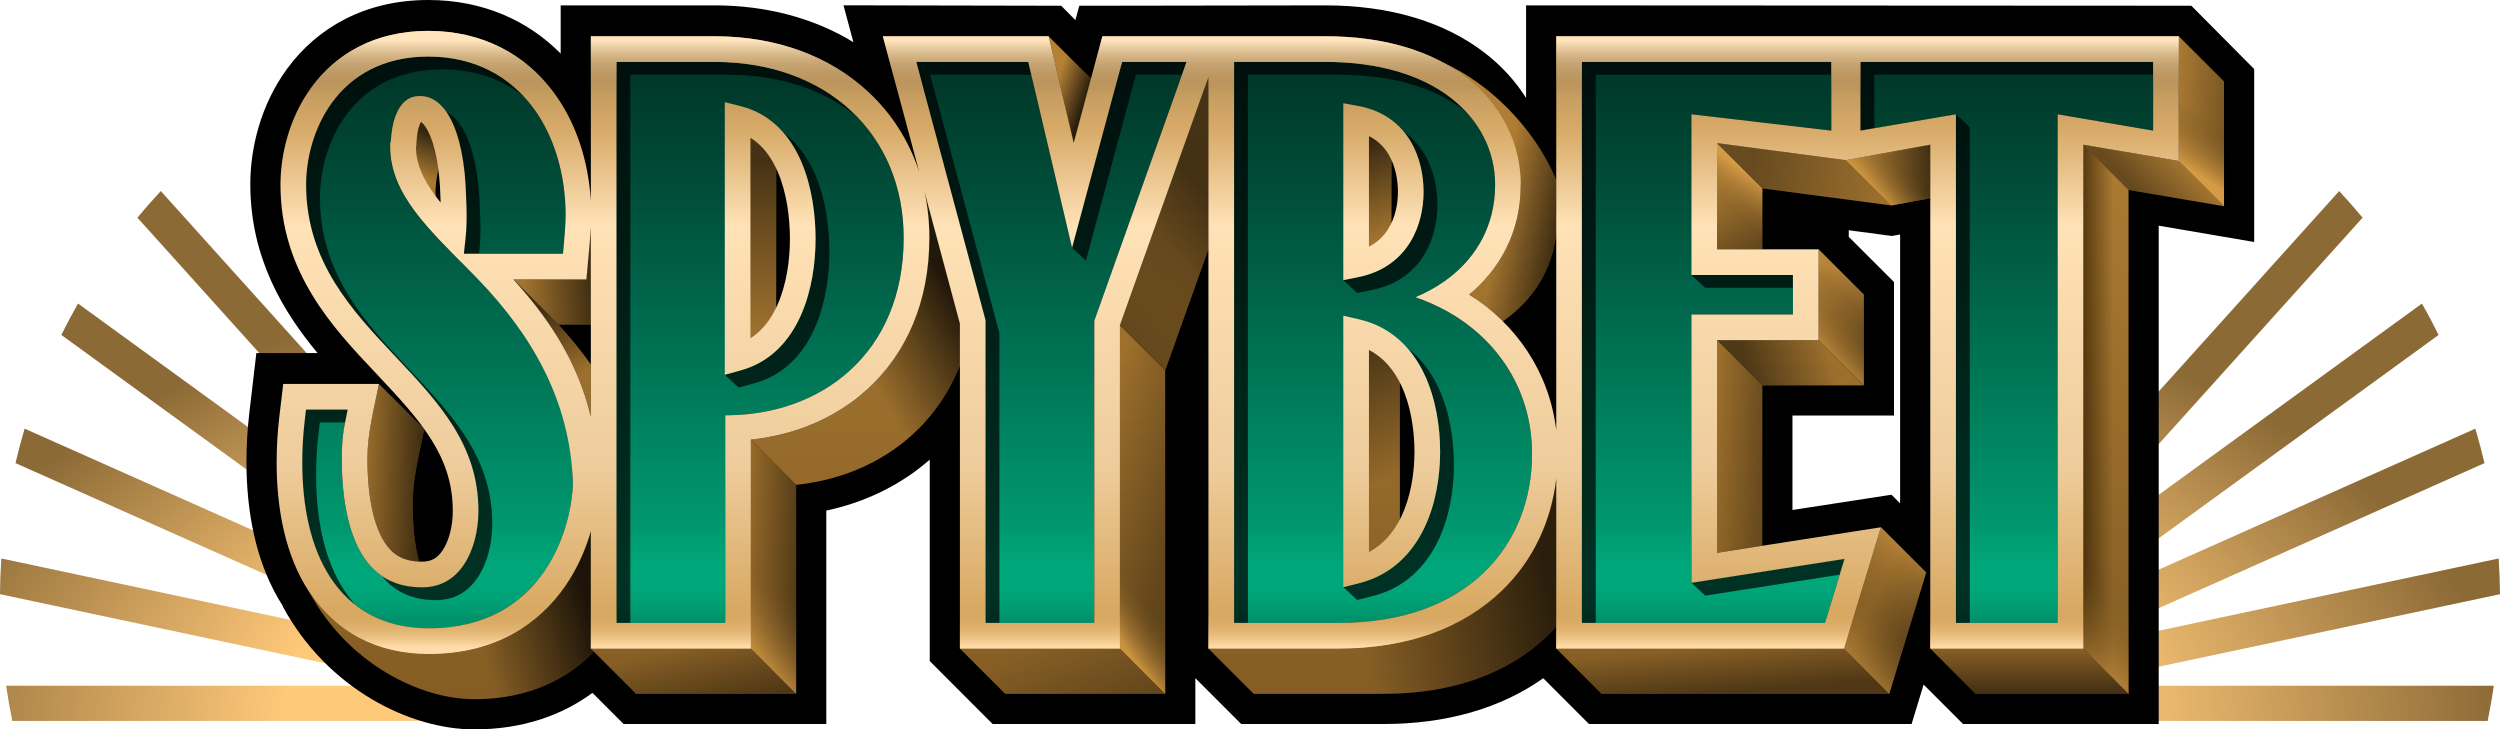 <?xml version="1.0" encoding="UTF-8"?> <svg xmlns="http://www.w3.org/2000/svg" fill="none" viewBox="2.31 1.5 236.5 69"><g clip-path="url(#clip0_52_3742)"><path d="M17.523 19.574L49.554 55.148L55.128 60.071L47.514 69.703L3.477 69.703C3.25 68.604 3.054 67.494 2.892 66.372L43.07 66.372L2.308 57.71C2.317 56.575 2.36 55.449 2.435 54.331L43.766 63.115L3.777 45.312C4.033 44.212 4.321 43.125 4.64 42.05L45.121 60.072L8.114 33.186C8.611 32.178 9.137 31.187 9.691 30.215L47.078 57.377L15.307 22.092C16.021 21.231 16.76 20.392 17.523 19.574Z" fill="url(#paint0_radial_52_3742)"></path><path d="M223.596 19.574L191.565 55.148L185.99 60.071L193.604 69.703L237.642 69.703C237.869 68.604 238.064 67.494 238.226 66.372L198.049 66.372L238.811 57.71C238.801 56.575 238.758 55.449 238.683 54.331L197.352 63.115L237.341 45.312C237.085 44.212 236.797 43.125 236.478 42.05L195.998 60.072L233.004 33.186C232.507 32.178 231.981 31.187 231.427 30.215L194.04 57.377L225.811 22.092C225.097 21.231 224.358 20.392 223.596 19.574Z" fill="url(#paint1_radial_52_3742)"></path><path fill-rule="evenodd" clip-rule="evenodd" d="M42.816 1.5C47.999 1.5 52.264 3.447 55.35 6.569V2.009H69.922C74.745 2.009 79.263 3.18 83.04 5.491L82.105 2.002L102.697 2.044L104.044 3.402L104.41 2.045L127.69 2.009C133.669 2.009 138.904 3.503 142.804 6.529C144.376 7.748 145.678 9.182 146.677 10.768V2.008L209.611 2.042L215.557 8.034V24.393L206.524 22.849V69.991H188.014L184.283 66.26L183.148 69.991H152.629L148.3 65.661C144.273 68.515 139.121 69.991 133.207 69.991H119.726L115.39 65.655V69.991H96.215L90.263 64.037V44.983C87.418 47.476 84.022 49.046 80.478 49.803V69.991H61.303L58.357 67.045C55.51 69.14 51.8 70.5 47.169 70.5C41.069 70.5 33.256 66.625 29.065 58.88L29.087 58.867C26.463 54.803 25.625 49.809 25.625 45.179C25.625 43.701 25.711 42.138 25.888 40.636L26.562 34.901H32.353C29.148 31.056 25.989 25.933 25.989 18.91C25.989 15.649 26.903 11.485 29.503 7.96C32.307 4.158 36.81 1.5 42.816 1.5ZM182.061 23.68V49.121L181.247 48.301L171.877 49.745V40.81H181.483V28.184L177.202 23.904V23.281L181.283 23.823L182.061 23.68Z" fill="black"></path><path d="M146.171 18.975C146.171 23.565 144.089 27.047 141.292 29.37C142.455 30.104 144.48 31.897 144.48 31.897C150.452 27.705 149.527 21.562 149.527 21.562V18.55C147.389 13.349 142.861 9.18 138.849 7.448L146.171 18.975Z" fill="url(#paint2_linear_52_3742)"></path><path d="M146.171 18.975C146.171 23.565 144.089 27.047 141.292 29.37C142.455 30.104 144.48 31.897 144.48 31.897C150.452 27.705 149.527 21.562 149.527 21.562V18.55C147.389 13.349 142.861 9.18 138.849 7.448L146.171 18.975Z" fill="url(#paint3_linear_52_3742)" fill-opacity="0.6"></path><path d="M43.509 19.619C43.509 19.462 43.51 19.384 43.514 19.321C43.599 18.221 43.869 16.62 44.556 15.731C44.889 15.302 45.285 15.038 45.752 14.927C45.529 14.083 45.256 13.361 44.943 12.761C44.12 11.186 43.109 10.584 42.016 10.584C41.304 10.584 40.729 10.861 40.274 11.45C39.789 12.077 39.397 13.124 39.297 14.687L39.287 14.844L39.238 14.991C39.237 14.996 39.235 15.01 39.233 15.039C39.228 15.102 39.227 15.18 39.227 15.338C39.227 17.602 40.121 19.561 41.607 21.541C41.706 21.673 41.808 21.804 41.911 21.935C41.948 21.983 41.986 22.03 42.024 22.078L42.055 22.117C43.145 23.472 44.448 24.793 45.862 26.222L46.193 26.217C44.691 24.309 43.509 22.105 43.509 19.619Z" fill="url(#paint4_linear_52_3742)"></path><path d="M43.509 19.619C43.509 19.462 43.51 19.384 43.514 19.321C43.599 18.221 43.869 16.62 44.556 15.731C44.889 15.302 45.285 15.038 45.752 14.927C45.529 14.083 45.256 13.361 44.943 12.761C44.12 11.186 43.109 10.584 42.016 10.584C41.304 10.584 40.729 10.861 40.274 11.45C39.789 12.077 39.397 13.124 39.297 14.687L39.287 14.844L39.238 14.991C39.237 14.996 39.235 15.01 39.233 15.039C39.228 15.102 39.227 15.18 39.227 15.338C39.227 17.602 40.121 19.561 41.607 21.541C41.706 21.673 41.808 21.804 41.911 21.935C41.948 21.983 41.986 22.03 42.024 22.078L42.055 22.117C43.145 23.472 44.448 24.793 45.862 26.222L46.193 26.217C44.691 24.309 43.509 22.105 43.509 19.619Z" fill="url(#paint5_linear_52_3742)" fill-opacity="0.7"></path><path d="M41.953 54.626C41.573 53.2 41.349 51.386 41.349 49.163C41.349 47.244 41.749 45.367 42.149 43.496C42.248 43.032 42.347 42.568 42.44 42.103L38.158 37.822C38.065 38.286 37.966 38.75 37.867 39.214C37.468 41.086 37.067 42.962 37.067 44.881C37.067 48.591 37.692 51.161 38.62 52.686C39.046 53.387 39.519 53.843 40.037 54.135C40.504 54.399 41.115 54.591 41.953 54.626Z" fill="url(#paint6_linear_52_3742)"></path><path d="M41.953 54.626C41.573 53.2 41.349 51.386 41.349 49.163C41.349 47.244 41.749 45.367 42.149 43.496C42.248 43.032 42.347 42.568 42.44 42.103L38.158 37.822C38.065 38.286 37.966 38.75 37.867 39.214C37.468 41.086 37.067 42.962 37.067 44.881C37.067 48.591 37.692 51.161 38.62 52.686C39.046 53.387 39.519 53.843 40.037 54.135C40.504 54.399 41.115 54.591 41.953 54.626Z" fill="url(#paint7_linear_52_3742)" fill-opacity="0.6"></path><path d="M31.575 57.523C35.27 64.352 42.123 67.647 47.169 67.647C52.313 67.647 55.993 65.739 58.494 63.146L58.204 62.856V51.751C57.734 53.376 56.977 55.21 55.78 56.944C53.356 60.458 49.237 63.365 42.887 63.365C37.842 63.365 33.995 61.178 31.575 57.523Z" fill="url(#paint8_linear_52_3742)"></path><path d="M31.575 57.523C35.27 64.352 42.123 67.647 47.169 67.647C52.313 67.647 55.993 65.739 58.494 63.146L58.204 62.856V51.751C57.734 53.376 56.977 55.21 55.78 56.944C53.356 60.458 49.237 63.365 42.887 63.365C37.842 63.365 33.995 61.178 31.575 57.523Z" fill="url(#paint9_linear_52_3742)" fill-opacity="0.8"></path><path d="M58.203 23.003C58.172 23.59 58.125 24.146 58.082 24.617L57.781 27.927H50.865L55.147 32.209H58.203V23.003Z" fill="url(#paint10_linear_52_3742)"></path><path d="M58.203 23.003C58.172 23.59 58.125 24.146 58.082 24.617L57.781 27.927H50.865L55.147 32.209H58.203V23.003Z" fill="url(#paint11_linear_52_3742)" fill-opacity="0.6"></path><path d="M50.865 27.927C53.868 31.236 56.876 35.342 58.203 40.923V35.968C57.231 34.6 56.189 33.356 55.147 32.208L50.865 27.927Z" fill="url(#paint12_linear_52_3742)"></path><path d="M50.865 27.927C53.868 31.236 56.876 35.342 58.203 40.923V35.968C57.231 34.6 56.189 33.356 55.147 32.208L50.865 27.927Z" fill="url(#paint13_linear_52_3742)" fill-opacity="0.6"></path><path d="M76.669 15.826L75.738 15.207V34.928C74.96 35.523 73.471 36.232 72.415 36.526L70.877 36.953V11.164L72.387 11.544C75.072 12.22 76.793 14.08 77.85 16.223C77.479 16.064 77.085 15.931 76.669 15.826Z" fill="url(#paint14_linear_52_3742)"></path><path d="M76.669 15.826L75.738 15.207V34.928C74.96 35.523 73.471 36.232 72.415 36.526L70.877 36.953V11.164L72.387 11.544C75.072 12.22 76.793 14.08 77.85 16.223C77.479 16.064 77.085 15.931 76.669 15.826Z" fill="url(#paint15_linear_52_3742)" fill-opacity="0.6"></path><path d="M62.486 67.138H77.625L73.343 62.856H58.205L58.495 63.147L62.486 67.138Z" fill="url(#paint16_linear_52_3742)"></path><path d="M62.486 67.138H77.625L73.343 62.856H58.205L58.495 63.147L62.486 67.138Z" fill="url(#paint17_linear_52_3742)" fill-opacity="0.4"></path><path d="M77.623 67.138V47.37L73.341 43.088V62.856L77.623 67.138Z" fill="url(#paint18_linear_52_3742)"></path><path d="M77.623 67.138V47.37L73.341 43.088V62.856L77.623 67.138Z" fill="url(#paint19_linear_52_3742)" fill-opacity="0.4"></path><path d="M77.623 67.138V47.37L73.341 43.088V62.856L77.623 67.138Z" fill="url(#paint20_linear_52_3742)" fill-opacity="0.7"></path><path fill-rule="evenodd" clip-rule="evenodd" d="M77.623 47.369C81.668 46.947 85.552 45.409 88.61 42.633C90.566 40.857 92.102 38.648 93.115 36.058V32.116L89.771 19.642C90.07 21.035 90.224 22.491 90.224 23.995C90.224 30.086 88.025 34.994 84.328 38.351C81.27 41.127 77.386 42.666 73.341 43.087L77.623 47.369Z" fill="url(#paint21_linear_52_3742)"></path><path fill-rule="evenodd" clip-rule="evenodd" d="M77.623 47.369C81.668 46.947 85.552 45.409 88.61 42.633C90.566 40.857 92.102 38.648 93.115 36.058V32.116L89.771 19.642C90.07 21.035 90.224 22.491 90.224 23.995C90.224 30.086 88.025 34.994 84.328 38.351C81.27 41.127 77.386 42.666 73.341 43.087L77.623 47.369Z" fill="url(#paint22_linear_52_3742)" fill-opacity="0.8"></path><path d="M101.505 4.929L103.881 15.022L105.517 8.942L101.505 4.929Z" fill="url(#paint23_linear_52_3742)"></path><path d="M101.505 4.929L103.881 15.022L105.517 8.942L101.505 4.929Z" fill="url(#paint24_linear_52_3742)" fill-opacity="0.9"></path><path d="M97.398 67.138H112.537L108.255 62.856H93.117L97.398 67.138Z" fill="url(#paint25_linear_52_3742)"></path><path d="M97.398 67.138H112.537L108.255 62.856H93.117L97.398 67.138Z" fill="url(#paint26_linear_52_3742)" fill-opacity="0.3"></path><path d="M112.536 67.138V36.549L108.254 32.267V62.857L112.536 67.138Z" fill="url(#paint27_linear_52_3742)"></path><path d="M112.536 67.138V36.549L108.254 32.267V62.857L112.536 67.138Z" fill="url(#paint28_linear_52_3742)" fill-opacity="0.3"></path><path d="M112.536 67.138V36.549L108.254 32.267V62.857L112.536 67.138Z" fill="url(#paint29_linear_52_3742)" fill-opacity="0.9"></path><path d="M112.536 36.549L116.626 25.074V8.761L108.254 32.267L112.536 36.549Z" fill="url(#paint30_linear_52_3742)"></path><path d="M112.536 36.549L116.626 25.074V8.761L108.254 32.267L112.536 36.549Z" fill="url(#paint31_linear_52_3742)" fill-opacity="0.6"></path><path d="M112.536 36.549L116.626 25.074V8.761L108.254 32.267L112.536 36.549Z" fill="url(#paint32_linear_52_3742)" fill-opacity="0.3"></path><path d="M135.1 15.81L133.944 15.21V26.214C133.163 26.741 131.95 27.482 130.839 27.706L129.386 27.999V11.267L130.818 11.529C133.231 11.97 134.814 13.281 135.763 14.881C136.005 15.29 136.205 15.715 136.367 16.145C135.972 16.006 135.551 15.893 135.1 15.81Z" fill="url(#paint33_linear_52_3742)"></path><path d="M135.1 15.81L133.944 15.21V26.214C133.163 26.741 131.95 27.482 130.839 27.706L129.386 27.999V11.267L130.818 11.529C133.231 11.97 134.814 13.281 135.763 14.881C136.005 15.29 136.205 15.715 136.367 16.145C135.972 16.006 135.551 15.893 135.1 15.81Z" fill="url(#paint34_linear_52_3742)" fill-opacity="0.7"></path><path d="M153.814 67.138H181.035L176.753 62.856H149.532L153.814 67.138Z" fill="url(#paint35_linear_52_3742)"></path><path d="M153.814 67.138H181.035L176.753 62.856H149.532L153.814 67.138Z" fill="url(#paint36_linear_52_3742)" fill-opacity="0.4"></path><path d="M134.737 35.15V54.949C133.937 55.479 131.949 56.394 130.898 56.66L129.386 57.044V31.366L130.871 31.707C133.841 32.391 135.744 34.325 136.896 36.581C135.872 36.108 134.737 35.15 134.737 35.15Z" fill="url(#paint37_linear_52_3742)"></path><path d="M134.737 35.15V54.949C133.937 55.479 131.949 56.394 130.898 56.66L129.386 57.044V31.366L130.871 31.707C133.841 32.391 135.744 34.325 136.896 36.581C135.872 36.108 134.737 35.15 134.737 35.15Z" fill="url(#paint38_linear_52_3742)" fill-opacity="0.5"></path><path d="M133.208 67.138C139.759 67.138 145.011 65.179 148.647 61.684C148.955 61.387 149.25 61.082 149.53 60.768V46.784C149.065 50.729 147.399 54.485 144.365 57.402C140.729 60.897 135.477 62.857 128.926 62.857H116.627L120.909 67.138H133.208Z" fill="url(#paint39_linear_52_3742)"></path><path d="M133.208 67.138C139.759 67.138 145.011 65.179 148.647 61.684C148.955 61.387 149.25 61.082 149.53 60.768V46.784C149.065 50.729 147.399 54.485 144.365 57.402C140.729 60.897 135.477 62.857 128.926 62.857H116.627L120.909 67.138H133.208Z" fill="url(#paint40_linear_52_3742)" fill-opacity="0.7"></path><path d="M181.032 67.138L184.526 55.659L180.244 51.377L176.75 62.856L181.032 67.138Z" fill="url(#paint41_linear_52_3742)"></path><path d="M181.032 67.138L184.526 55.659L180.244 51.377L176.75 62.856L181.032 67.138Z" fill="url(#paint42_linear_52_3742)" fill-opacity="0.3"></path><path d="M181.032 67.138L184.526 55.659L180.244 51.377L176.75 62.856L181.032 67.138Z" fill="url(#paint43_linear_52_3742)" fill-opacity="0.5"></path><path d="M181.032 67.138L184.526 55.659L180.244 51.377L176.75 62.856L181.032 67.138Z" fill="url(#paint44_linear_52_3742)" fill-opacity="0.5"></path><path d="M169.022 37.958H178.627L174.346 33.676H164.74L169.022 37.958Z" fill="url(#paint45_linear_52_3742)"></path><path d="M169.022 37.958H178.627L174.346 33.676H164.74L169.022 37.958Z" fill="url(#paint46_linear_52_3742)" fill-opacity="0.5"></path><path d="M164.74 33.676V53.8L169.022 53.131V37.958L164.74 33.676Z" fill="url(#paint47_linear_52_3742)"></path><path d="M164.74 33.676V53.8L169.022 53.131V37.958L164.74 33.676Z" fill="url(#paint48_linear_52_3742)" fill-opacity="0.3"></path><path d="M178.629 37.957V29.368L174.348 25.086V33.675L178.629 37.957Z" fill="url(#paint49_linear_52_3742)"></path><path d="M178.629 37.957V29.368L174.348 25.086V33.675L178.629 37.957Z" fill="url(#paint50_linear_52_3742)" fill-opacity="0.3"></path><path d="M178.629 37.957V29.368L174.348 25.086V33.675L178.629 37.957Z" fill="url(#paint51_linear_52_3742)" fill-opacity="0.5"></path><path d="M178.629 37.957V29.368L174.348 25.086V33.675L178.629 37.957Z" fill="url(#paint52_linear_52_3742)" fill-opacity="0.5"></path><path d="M164.74 15.035V25.087H169.022V19.317L164.74 15.035Z" fill="url(#paint53_linear_52_3742)"></path><path d="M164.74 15.035V25.087H169.022V19.317L164.74 15.035Z" fill="url(#paint54_linear_52_3742)" fill-opacity="0.4"></path><path d="M164.74 15.035V25.087H169.022V19.317L164.74 15.035Z" fill="url(#paint55_linear_52_3742)"></path><path d="M169.022 19.317L181.21 20.936L176.929 16.654L164.74 15.035L169.022 19.317Z" fill="url(#paint56_linear_52_3742)"></path><path d="M169.022 19.317L181.21 20.936L176.929 16.654L164.74 15.035L169.022 19.317Z" fill="url(#paint57_linear_52_3742)" fill-opacity="0.4"></path><path d="M189.196 67.138H203.67L199.388 62.856H184.914L189.196 67.138Z" fill="url(#paint58_linear_52_3742)"></path><path d="M189.196 67.138H203.67L199.388 62.856H184.914L189.196 67.138Z" fill="url(#paint59_linear_52_3742)" fill-opacity="0.6"></path><path d="M184.914 15.186L176.929 16.655L181.21 20.936L184.914 20.255V15.186Z" fill="url(#paint60_linear_52_3742)"></path><path d="M184.914 15.186L176.929 16.655L181.21 20.936L184.914 20.255V15.186Z" fill="url(#paint61_linear_52_3742)" fill-opacity="0.6"></path><path d="M184.914 15.186L176.929 16.655L181.21 20.936L184.914 20.255V15.186Z" fill="url(#paint62_linear_52_3742)" fill-opacity="0.8"></path><path d="M212.702 21.011V9.212L208.42 4.93V16.73L212.702 21.011Z" fill="url(#paint63_linear_52_3742)"></path><path d="M212.702 21.011V9.212L208.42 4.93V16.73L212.702 21.011Z" fill="url(#paint64_linear_52_3742)" fill-opacity="0.3"></path><path d="M212.702 21.011V9.212L208.42 4.93V16.73L212.702 21.011Z" fill="url(#paint65_linear_52_3742)"></path><path d="M203.67 19.468L212.702 21.012L208.421 16.73L199.388 15.186L203.67 19.468Z" fill="url(#paint66_linear_52_3742)"></path><path d="M203.67 19.468L212.702 21.012L208.421 16.73L199.388 15.186L203.67 19.468Z" fill="url(#paint67_linear_52_3742)" fill-opacity="0.4"></path><path d="M203.67 67.139V19.468L199.388 15.186V62.857L203.67 67.139Z" fill="url(#paint68_linear_52_3742)"></path><path d="M203.67 67.139V19.468L199.388 15.186V62.857L203.67 67.139Z" fill="url(#paint69_linear_52_3742)" fill-opacity="0.7"></path><path d="M203.67 67.139V19.468L199.388 15.186V62.857L203.67 67.139Z" fill="url(#paint70_linear_52_3742)" fill-opacity="0.5"></path><path fill-rule="evenodd" clip-rule="evenodd" d="M35.2 40.249H31.259L31.133 41.321C30.981 42.607 30.906 43.964 30.906 45.246C30.906 49.408 31.688 53.298 33.6 56.186C35.559 59.144 38.636 60.941 42.889 60.941C48.377 60.941 51.775 58.48 53.784 55.568C55.732 52.745 56.341 49.558 56.467 47.921C56.512 47.579 56.509 47.275 56.499 47.019C56.495 46.909 56.49 46.818 56.486 46.737C56.479 46.596 56.473 46.481 56.473 46.338V46.319L56.472 46.301C56.203 37.528 51.609 32.113 47.315 27.7C46.842 27.213 46.376 26.743 45.922 26.284C44.285 24.629 42.793 23.122 41.607 21.541C40.121 19.561 39.227 17.603 39.227 15.338C39.227 15.181 39.227 15.103 39.232 15.04C39.234 15.011 39.237 14.997 39.238 14.992L39.287 14.845L39.297 14.688C39.397 13.125 39.789 12.078 40.274 11.451C40.729 10.862 41.304 10.585 42.016 10.585C43.108 10.585 44.12 11.187 44.943 12.762C45.785 14.375 46.335 16.874 46.406 20.239L46.406 20.26L46.408 20.281C46.478 21.549 46.476 22.933 46.34 24.155L46.191 25.502H55.567L55.667 24.399C55.741 23.592 55.818 22.6 55.818 21.669L55.818 21.656C55.779 18.041 54.782 14.367 52.651 11.566C50.49 8.725 47.207 6.848 42.816 6.848C38.529 6.848 35.587 8.676 33.753 11.162C31.959 13.595 31.27 16.592 31.27 18.977C31.27 26.273 35.652 30.919 39.661 35.169L39.751 35.264C43.871 39.632 47.57 43.611 47.57 49.831C47.57 51.659 47.117 53.52 46.216 54.883C45.344 56.201 44.065 57.059 42.234 57.059C39.569 57.059 37.758 55.937 36.548 53.948C35.287 51.876 34.642 48.787 34.642 44.883C34.642 43.763 34.713 42.686 34.91 41.7L35.2 40.249ZM60.632 60.431H70.917V40.783L70.956 40.783L71.014 40.784C75.375 40.784 79.575 39.394 82.699 36.557C85.842 33.704 87.799 29.473 87.799 23.998C87.799 19.139 86.004 14.952 82.82 11.986C79.642 9.026 75.165 7.358 69.922 7.358H60.632V60.431ZM99.585 7.358H88.99L95.544 31.799V60.431H105.829V31.848L114.559 7.358H108.458L103.728 24.946L99.585 7.358ZM119.054 7.358V60.431H128.927C134.992 60.431 139.593 58.626 142.684 55.654C145.774 52.684 147.241 48.659 147.241 44.446C147.241 37.429 142.82 31.878 136.203 29.616C137.354 29.14 138.472 28.51 139.482 27.717C141.935 25.792 143.748 22.892 143.748 18.977C143.748 15.855 142.323 12.907 139.567 10.769C136.827 8.643 132.831 7.358 127.69 7.358H119.054ZM151.958 60.431H174.955L176.798 54.373L162.316 56.636V31.251H171.921V27.515H162.316V12.31L175.552 13.854V7.358H151.958V60.431ZM129.797 27.717C131.197 27.198 132.97 26.295 133.753 24.797C134.616 23.143 135.115 22.455 135.115 19.346C135.115 16.238 133.482 15.261 132.498 13.717C131.762 12.563 131.135 12.117 129.797 11.668V27.717ZM134.448 53.228C133.322 55.148 132.087 56.428 129.797 56.757V31.569C134.071 33.072 136.446 37.711 136.446 44.009C136.446 47.647 135.806 50.914 134.448 53.228ZM71.185 11.6L71.014 36.557C72.686 36.03 73.963 35.153 74.999 33.396C76.319 31.158 77.333 27.899 77.333 23.998C77.333 19.636 76.178 16.446 74.802 14.279C73.741 12.609 72.67 12.024 71.185 11.6Z" fill="url(#paint71_linear_52_3742)"></path><path fill-rule="evenodd" clip-rule="evenodd" d="M35.2 40.249H31.259L31.133 41.321C30.981 42.607 30.906 43.964 30.906 45.246C30.906 49.408 31.688 53.298 33.6 56.186C35.559 59.144 38.636 60.941 42.889 60.941C48.377 60.941 51.775 58.48 53.784 55.568C55.732 52.745 56.341 49.558 56.467 47.921C56.512 47.579 56.509 47.275 56.499 47.019C56.495 46.909 56.49 46.818 56.486 46.737C56.479 46.596 56.473 46.481 56.473 46.338V46.319L56.472 46.301C56.203 37.528 51.609 32.113 47.315 27.7C46.842 27.213 46.376 26.743 45.922 26.284C44.285 24.629 42.793 23.122 41.607 21.541C40.121 19.561 39.227 17.603 39.227 15.338C39.227 15.181 39.227 15.103 39.232 15.04C39.234 15.011 39.237 14.997 39.238 14.992L39.287 14.845L39.297 14.688C39.397 13.125 39.789 12.078 40.274 11.451C40.729 10.862 41.304 10.585 42.016 10.585C43.108 10.585 44.12 11.187 44.943 12.762C45.785 14.375 46.335 16.874 46.406 20.239L46.406 20.26L46.408 20.281C46.478 21.549 46.476 22.933 46.34 24.155L46.191 25.502H55.567L55.667 24.399C55.741 23.592 55.818 22.6 55.818 21.669L55.818 21.656C55.779 18.041 54.782 14.367 52.651 11.566C50.49 8.725 47.207 6.848 42.816 6.848C38.529 6.848 35.587 8.676 33.753 11.162C31.959 13.595 31.27 16.592 31.27 18.977C31.27 26.273 35.652 30.919 39.661 35.169L39.751 35.264C43.871 39.632 47.57 43.611 47.57 49.831C47.57 51.659 47.117 53.52 46.216 54.883C45.344 56.201 44.065 57.059 42.234 57.059C39.569 57.059 37.758 55.937 36.548 53.948C35.287 51.876 34.642 48.787 34.642 44.883C34.642 43.763 34.713 42.686 34.91 41.7L35.2 40.249ZM60.632 60.431H70.917V40.783L70.956 40.783L71.014 40.784C75.375 40.784 79.575 39.394 82.699 36.557C85.842 33.704 87.799 29.473 87.799 23.998C87.799 19.139 86.004 14.952 82.82 11.986C79.642 9.026 75.165 7.358 69.922 7.358H60.632V60.431ZM99.585 7.358H88.99L95.544 31.799V60.431H105.829V31.848L114.559 7.358H108.458L103.728 24.946L99.585 7.358ZM119.054 7.358V60.431H128.927C134.992 60.431 139.593 58.626 142.684 55.654C145.774 52.684 147.241 48.659 147.241 44.446C147.241 37.429 142.82 31.878 136.203 29.616C137.354 29.14 138.472 28.51 139.482 27.717C141.935 25.792 143.748 22.892 143.748 18.977C143.748 15.855 142.323 12.907 139.567 10.769C136.827 8.643 132.831 7.358 127.69 7.358H119.054ZM151.958 60.431H174.955L176.798 54.373L162.316 56.636V31.251H171.921V27.515H162.316V12.31L175.552 13.854V7.358H151.958V60.431ZM129.797 27.717C131.197 27.198 132.97 26.295 133.753 24.797C134.616 23.143 135.115 22.455 135.115 19.346C135.115 16.238 133.482 15.261 132.498 13.717C131.762 12.563 131.135 12.117 129.797 11.668V27.717ZM134.448 53.228C133.322 55.148 132.087 56.428 129.797 56.757V31.569C134.071 33.072 136.446 37.711 136.446 44.009C136.446 47.647 135.806 50.914 134.448 53.228ZM71.185 11.6L71.014 36.557C72.686 36.03 73.963 35.153 74.999 33.396C76.319 31.158 77.333 27.899 77.333 23.998C77.333 19.636 76.178 16.446 74.802 14.279C73.741 12.609 72.67 12.024 71.185 11.6Z" fill="url(#paint72_linear_52_3742)" fill-opacity="0.3"></path><path d="M187.348 12.31V60.431H191.79H192.527H196.969V12.31L206.002 13.854V7.358H192.159H178.315V13.854L187.348 12.31Z" fill="url(#paint73_linear_52_3742)"></path><path d="M187.348 12.31V60.431H191.79H192.527H196.969V12.31L206.002 13.854V7.358H192.159H178.315V13.854L187.348 12.31Z" fill="url(#paint74_linear_52_3742)" fill-opacity="0.3"></path><g opacity="0.7"><path d="M35.959 58.753C35.044 58.045 34.259 57.181 33.6 56.186C31.688 53.298 30.906 49.408 30.906 45.246C30.906 43.964 30.981 42.607 31.132 41.321L31.258 40.249H35.2L34.957 41.462H32.568L32.442 42.534C32.29 43.82 32.215 45.178 32.215 46.46C32.215 50.621 32.997 54.511 34.909 57.399C35.229 57.882 35.579 58.334 35.959 58.753Z" fill="black"></path><path d="M44.536 12.082C44.676 12.285 44.812 12.511 44.942 12.762C45.785 14.375 46.335 16.874 46.406 20.239L46.406 20.26L46.407 20.281C46.458 21.187 46.471 22.153 46.425 23.076C46.421 23.158 46.416 23.24 46.411 23.322C46.394 23.606 46.37 23.884 46.34 24.155L46.191 25.502H47.635L47.649 25.368C47.679 25.098 47.703 24.819 47.721 24.535C47.726 24.453 47.73 24.371 47.734 24.289C47.78 23.366 47.767 22.401 47.717 21.494L47.715 21.474L47.715 21.453C47.644 18.087 47.094 15.588 46.252 13.975C45.743 13.002 45.163 12.4 44.536 12.082Z" fill="black"></path><path d="M51.853 10.617C49.849 9.025 47.272 8.062 44.125 8.062C39.837 8.062 36.895 9.889 35.062 12.375C33.267 14.809 32.579 17.805 32.579 20.19C32.579 27.486 36.961 32.132 40.97 36.382L41.059 36.477C45.18 40.845 48.879 44.824 48.879 51.044C48.879 52.873 48.426 54.733 47.525 56.096C46.654 57.415 45.374 58.272 43.543 58.272C41.28 58.272 39.634 57.463 38.448 56.003C39.461 56.691 40.707 57.059 42.234 57.059C44.065 57.059 45.344 56.201 46.215 54.883C47.117 53.52 47.57 51.659 47.57 49.831C47.57 43.611 43.87 39.632 39.75 35.264L39.661 35.169C35.652 30.919 31.27 26.273 31.27 18.977C31.27 16.592 31.958 13.595 33.753 11.162C35.586 8.676 38.528 6.848 42.816 6.848C46.698 6.848 49.713 8.315 51.853 10.617Z" fill="black"></path><path d="M82.819 11.986C79.641 9.026 75.165 7.358 69.922 7.358H60.631V60.431H61.941V8.571H71.231C76.098 8.571 80.306 10.008 83.426 12.583C83.23 12.379 83.028 12.18 82.819 11.986Z" fill="black"></path><path d="M120.363 60.431V8.571H128.999C134.14 8.571 138.136 9.856 140.876 11.982C140.919 12.015 140.962 12.049 141.004 12.082C140.574 11.617 140.095 11.178 139.567 10.769C136.827 8.643 132.831 7.358 127.69 7.358H119.054V60.431H120.363Z" fill="black"></path><path d="M178.309 7.358V13.854L179.618 13.631V8.571H205.996V7.358H178.309Z" fill="black"></path><path d="M188.651 60.431V13.524L187.342 12.311V60.431H188.651Z" fill="black"></path><path d="M95.544 31.799V60.431H96.853V33.012L90.299 8.571H99.871L99.585 7.358H88.99L95.544 31.799Z" fill="black"></path><path d="M108.458 7.358L103.73 24.941L105.037 26.16L109.767 8.571H114.127L114.559 7.358H108.458Z" fill="black"></path><path d="M162.325 56.636L163.625 57.849L176.345 55.862L176.798 54.373L162.325 56.636Z" fill="black"></path><path d="M153.267 60.431H151.958V7.358H175.552V8.571H153.267V60.431Z" fill="black"></path><path d="M171.921 28.728H163.625L162.315 27.515H171.921V28.728Z" fill="black"></path><path d="M70.874 36.955L72.186 38.168L73.724 37.741C76.563 36.952 78.339 34.883 79.38 32.548C80.414 30.232 80.772 27.566 80.772 25.31C80.772 23.091 80.441 20.376 79.424 18.013C78.766 16.485 77.795 15.056 76.411 14.034C77.129 14.858 77.688 15.808 78.115 16.8C79.132 19.163 79.463 21.878 79.463 24.097C79.463 26.353 79.105 29.019 78.071 31.335C77.03 33.67 75.254 35.739 72.414 36.528L70.874 36.955Z" fill="black"></path><path d="M129.388 27.998L130.84 27.706C133.188 27.233 134.762 25.963 135.722 24.399C136.66 22.872 136.981 21.122 136.981 19.654C136.981 18.217 136.686 16.439 135.763 14.882C135.574 14.562 135.359 14.253 135.117 13.961C135.948 14.548 136.592 15.284 137.072 16.095C137.996 17.652 138.29 19.43 138.29 20.868C138.29 22.335 137.969 24.085 137.032 25.612C136.071 27.176 134.497 28.446 132.149 28.92L130.696 29.213L129.388 27.998Z" fill="black"></path><path d="M129.392 57.042L130.696 58.259L132.207 57.875C135.241 57.106 137.176 55.075 138.325 52.722C139.46 50.399 139.854 47.723 139.854 45.458C139.854 43.232 139.49 40.507 138.373 38.136C137.704 36.717 136.751 35.404 135.44 34.419C136.106 35.175 136.641 36.028 137.064 36.923C138.181 39.294 138.545 42.018 138.545 44.245C138.545 46.51 138.151 49.185 137.016 51.509C135.867 53.862 133.932 55.893 130.898 56.662L129.392 57.042Z" fill="black"></path></g><path fill-rule="evenodd" clip-rule="evenodd" d="M37.068 44.882C37.068 42.487 37.692 40.158 38.159 37.822H29.101L28.722 41.036C28.559 42.422 28.479 43.874 28.479 45.246C28.479 49.652 29.298 54.083 31.576 57.524C33.996 61.18 37.843 63.366 42.889 63.366C49.239 63.366 53.357 60.459 55.781 56.945C56.978 55.211 57.735 53.377 58.205 51.752V62.857H73.343V43.089C77.388 42.667 81.272 41.129 84.33 38.353C88.027 34.996 90.225 30.088 90.225 23.997C90.225 22.493 90.072 21.037 89.772 19.643L93.117 32.117V62.857H108.255V32.267L116.628 8.78V62.857H128.927C135.478 62.857 140.73 60.898 144.366 57.402C147.4 54.486 149.066 50.73 149.531 46.784V62.857H176.752L180.246 51.378L164.742 53.8V33.677H174.348V25.087H164.742V15.036L176.93 16.655L184.915 15.186V62.857H199.389V15.186L208.422 16.73V4.931H176.93H149.531V42.183C148.864 36.716 145.789 32.207 141.295 29.371C144.093 27.047 146.174 23.566 146.174 18.976C146.174 15.069 144.374 11.426 141.054 8.851C137.781 6.312 133.216 4.931 127.69 4.931H106.598L103.883 15.024L101.506 4.931H85.827L89.273 17.781C88.33 14.865 86.703 12.287 84.473 10.209C80.779 6.769 75.68 4.931 69.922 4.931H58.205V20.518C57.986 16.855 56.867 13.101 54.581 10.096C51.974 6.669 47.985 4.421 42.816 4.421C37.739 4.421 34.08 6.63 31.8 9.721C29.636 12.656 28.843 16.189 28.843 18.976C28.843 27.239 33.817 32.51 37.73 36.657L37.896 36.833L37.985 36.928C42.197 41.394 45.143 44.706 45.143 49.83C45.143 51.313 44.766 52.674 44.191 53.545C43.708 54.276 43.144 54.632 42.234 54.632C41.251 54.632 40.556 54.428 40.038 54.136C39.52 53.843 39.047 53.387 38.621 52.686C37.693 51.162 37.068 48.591 37.068 44.882ZM58.205 40.924V23.003C58.173 23.59 58.126 24.147 58.084 24.618L57.783 27.928H50.866C53.869 31.237 56.877 35.343 58.205 40.924ZM47.315 27.699C47.389 27.775 47.462 27.851 47.536 27.928C52.724 33.291 56.209 39.473 56.499 47.018C56.509 47.274 56.511 47.578 56.466 47.92C56.341 49.557 55.731 52.744 53.784 55.567C51.775 58.479 48.377 60.94 42.889 60.94C38.635 60.94 35.558 59.144 33.599 56.185C31.688 53.297 30.905 49.407 30.905 45.246C30.905 43.964 30.981 42.606 31.132 41.32L31.258 40.248H35.2L34.909 41.7C34.846 42.016 34.796 42.341 34.757 42.675C34.674 43.381 34.642 44.122 34.642 44.882C34.642 48.786 35.287 51.875 36.548 53.948C37.758 55.936 39.568 57.058 42.234 57.058C44.064 57.058 45.344 56.201 46.215 54.883C47.117 53.519 47.57 51.659 47.57 49.83C47.57 43.61 43.87 39.631 39.75 35.263L39.661 35.168C35.652 30.918 31.269 26.272 31.269 18.976C31.269 16.591 31.958 13.595 33.753 11.161C35.586 8.675 38.528 6.848 42.816 6.848C47.207 6.848 50.489 8.725 52.65 11.565C54.781 14.366 55.779 18.04 55.818 21.656L55.818 21.669C55.818 22.6 55.74 23.591 55.667 24.398L55.567 25.502H46.19L46.34 24.154C46.37 23.884 46.394 23.605 46.411 23.321C46.416 23.24 46.421 23.157 46.425 23.075C46.471 22.152 46.458 21.187 46.407 20.28L46.406 20.26L46.406 20.239C46.335 16.873 45.784 14.374 44.942 12.761C44.12 11.186 43.108 10.584 42.015 10.584C41.304 10.584 40.729 10.861 40.274 11.45C39.789 12.077 39.396 13.124 39.297 14.687L39.286 14.844L39.237 14.992C39.236 14.996 39.234 15.011 39.232 15.04C39.227 15.102 39.226 15.18 39.226 15.338C39.226 17.602 40.12 19.561 41.606 21.541C42.28 22.438 43.052 23.312 43.893 24.203C44.257 24.588 44.634 24.977 45.022 25.372C45.316 25.671 45.616 25.975 45.922 26.283L46.19 26.555C46.559 26.928 46.934 27.308 47.315 27.699ZM43.997 20.661C43.993 20.579 43.989 20.497 43.984 20.415L43.981 20.352L43.98 20.29C43.913 17.106 43.389 15.03 42.791 13.884C42.505 13.336 42.275 13.131 42.181 13.064C42.162 13.051 42.145 13.04 42.13 13.032C42.004 13.253 41.785 13.791 41.718 14.842L41.688 15.313L41.653 15.417C41.673 16.942 42.266 18.377 43.547 20.084C43.692 20.277 43.842 20.469 43.997 20.661ZM69.922 7.357C75.164 7.357 79.641 9.025 82.819 11.985C86.003 14.951 87.799 19.138 87.799 23.997C87.799 29.472 85.841 33.703 82.699 36.557C79.621 39.351 75.498 40.742 71.205 40.782C71.141 40.783 71.077 40.783 71.013 40.783L70.956 40.783L70.917 40.782V60.431H60.631V7.357H69.922ZM139.1 30.89C144.079 33.625 147.241 38.511 147.241 44.445C147.241 48.658 145.774 52.683 142.684 55.653C139.592 58.625 134.992 60.431 128.927 60.431H119.054V7.357H127.69C132.831 7.357 136.827 8.642 139.567 10.768C142.323 12.906 143.748 15.855 143.748 18.976C143.748 22.891 141.934 25.791 139.482 27.717C139.31 27.851 139.136 27.981 138.959 28.106C138.092 28.718 137.158 29.22 136.202 29.615C137.223 29.964 138.192 30.392 139.1 30.89ZM178.309 13.854V7.357H205.996V13.854L196.963 12.31V60.431H187.342V12.31L178.309 13.854ZM95.543 60.431V31.798L88.99 7.357H99.585L103.727 24.946L108.458 7.357H114.559L105.829 31.848V60.431H95.543ZM162.316 56.636L176.798 54.373L174.954 60.431H151.957V7.357H175.552V13.854L162.316 12.31V27.514H171.921V31.25H162.316V56.636Z" fill="url(#paint75_linear_52_3742)"></path><path fill-rule="evenodd" clip-rule="evenodd" d="M37.068 44.882C37.068 42.487 37.692 40.158 38.159 37.822H29.101L28.722 41.036C28.559 42.422 28.479 43.874 28.479 45.246C28.479 49.652 29.298 54.083 31.576 57.524C33.996 61.18 37.843 63.366 42.889 63.366C49.239 63.366 53.357 60.459 55.781 56.945C56.978 55.211 57.735 53.377 58.205 51.752V62.857H73.343V43.089C77.388 42.667 81.272 41.129 84.33 38.353C88.027 34.996 90.225 30.088 90.225 23.997C90.225 22.493 90.072 21.037 89.772 19.643L93.117 32.117V62.857H108.255V32.267L116.628 8.78V62.857H128.927C135.478 62.857 140.73 60.898 144.366 57.402C147.4 54.486 149.066 50.73 149.531 46.784V62.857H176.752L180.246 51.378L164.742 53.8V33.677H174.348V25.087H164.742V15.036L176.93 16.655L184.915 15.186V62.857H199.389V15.186L208.422 16.73V4.931H176.93H149.531V42.183C148.864 36.716 145.789 32.207 141.295 29.371C144.093 27.047 146.174 23.566 146.174 18.976C146.174 15.069 144.374 11.426 141.054 8.851C137.781 6.312 133.216 4.931 127.69 4.931H106.598L103.883 15.024L101.506 4.931H85.827L89.273 17.781C88.33 14.865 86.703 12.287 84.473 10.209C80.779 6.769 75.68 4.931 69.922 4.931H58.205V20.518C57.986 16.855 56.867 13.101 54.581 10.096C51.974 6.669 47.985 4.421 42.816 4.421C37.739 4.421 34.08 6.63 31.8 9.721C29.636 12.656 28.843 16.189 28.843 18.976C28.843 27.239 33.817 32.51 37.73 36.657L37.896 36.833L37.985 36.928C42.197 41.394 45.143 44.706 45.143 49.83C45.143 51.313 44.766 52.674 44.191 53.545C43.708 54.276 43.144 54.632 42.234 54.632C41.251 54.632 40.556 54.428 40.038 54.136C39.52 53.843 39.047 53.387 38.621 52.686C37.693 51.162 37.068 48.591 37.068 44.882ZM58.205 40.924V23.003C58.173 23.59 58.126 24.147 58.084 24.618L57.783 27.928H50.866C53.869 31.237 56.877 35.343 58.205 40.924ZM47.315 27.699C47.389 27.775 47.462 27.851 47.536 27.928C52.724 33.291 56.209 39.473 56.499 47.018C56.509 47.274 56.511 47.578 56.466 47.92C56.341 49.557 55.731 52.744 53.784 55.567C51.775 58.479 48.377 60.94 42.889 60.94C38.635 60.94 35.558 59.144 33.599 56.185C31.688 53.297 30.905 49.407 30.905 45.246C30.905 43.964 30.981 42.606 31.132 41.32L31.258 40.248H35.2L34.909 41.7C34.846 42.016 34.796 42.341 34.757 42.675C34.674 43.381 34.642 44.122 34.642 44.882C34.642 48.786 35.287 51.875 36.548 53.948C37.758 55.936 39.568 57.058 42.234 57.058C44.064 57.058 45.344 56.201 46.215 54.883C47.117 53.519 47.57 51.659 47.57 49.83C47.57 43.61 43.87 39.631 39.75 35.263L39.661 35.168C35.652 30.918 31.269 26.272 31.269 18.976C31.269 16.591 31.958 13.595 33.753 11.161C35.586 8.675 38.528 6.848 42.816 6.848C47.207 6.848 50.489 8.725 52.65 11.565C54.781 14.366 55.779 18.04 55.818 21.656L55.818 21.669C55.818 22.6 55.74 23.591 55.667 24.398L55.567 25.502H46.19L46.34 24.154C46.37 23.884 46.394 23.605 46.411 23.321C46.416 23.24 46.421 23.157 46.425 23.075C46.471 22.152 46.458 21.187 46.407 20.28L46.406 20.26L46.406 20.239C46.335 16.873 45.784 14.374 44.942 12.761C44.12 11.186 43.108 10.584 42.015 10.584C41.304 10.584 40.729 10.861 40.274 11.45C39.789 12.077 39.396 13.124 39.297 14.687L39.286 14.844L39.237 14.992C39.236 14.996 39.234 15.011 39.232 15.04C39.227 15.102 39.226 15.18 39.226 15.338C39.226 17.602 40.12 19.561 41.606 21.541C42.28 22.438 43.052 23.312 43.893 24.203C44.257 24.588 44.634 24.977 45.022 25.372C45.316 25.671 45.616 25.975 45.922 26.283L46.19 26.555C46.559 26.928 46.934 27.308 47.315 27.699ZM43.997 20.661C43.993 20.579 43.989 20.497 43.984 20.415L43.981 20.352L43.98 20.29C43.913 17.106 43.389 15.03 42.791 13.884C42.505 13.336 42.275 13.131 42.181 13.064C42.162 13.051 42.145 13.04 42.13 13.032C42.004 13.253 41.785 13.791 41.718 14.842L41.688 15.313L41.653 15.417C41.673 16.942 42.266 18.377 43.547 20.084C43.692 20.277 43.842 20.469 43.997 20.661ZM69.922 7.357C75.164 7.357 79.641 9.025 82.819 11.985C86.003 14.951 87.799 19.138 87.799 23.997C87.799 29.472 85.841 33.703 82.699 36.557C79.621 39.351 75.498 40.742 71.205 40.782C71.141 40.783 71.077 40.783 71.013 40.783L70.956 40.783L70.917 40.782V60.431H60.631V7.357H69.922ZM139.1 30.89C144.079 33.625 147.241 38.511 147.241 44.445C147.241 48.658 145.774 52.683 142.684 55.653C139.592 58.625 134.992 60.431 128.927 60.431H119.054V7.357H127.69C132.831 7.357 136.827 8.642 139.567 10.768C142.323 12.906 143.748 15.855 143.748 18.976C143.748 22.891 141.934 25.791 139.482 27.717C139.31 27.851 139.136 27.981 138.959 28.106C138.092 28.718 137.158 29.22 136.202 29.615C137.223 29.964 138.192 30.392 139.1 30.89ZM178.309 13.854V7.357H205.996V13.854L196.963 12.31V60.431H187.342V12.31L178.309 13.854ZM95.543 60.431V31.798L88.99 7.357H99.585L103.727 24.946L108.458 7.357H114.559L105.829 31.848V60.431H95.543ZM162.316 56.636L176.798 54.373L174.954 60.431H151.957V7.357H175.552V13.854L162.316 12.31V27.514H171.921V31.25H162.316V56.636Z" fill="url(#paint76_linear_52_3742)"></path><path fill-rule="evenodd" clip-rule="evenodd" d="M37.068 44.882C37.068 42.487 37.692 40.158 38.159 37.822H29.101L28.722 41.036C28.559 42.422 28.479 43.874 28.479 45.246C28.479 49.652 29.298 54.083 31.576 57.524C33.996 61.18 37.843 63.366 42.889 63.366C49.239 63.366 53.357 60.459 55.781 56.945C56.978 55.211 57.735 53.377 58.205 51.752V62.857H73.343V43.089C77.388 42.667 81.272 41.129 84.33 38.353C88.027 34.996 90.225 30.088 90.225 23.997C90.225 22.493 90.072 21.037 89.772 19.643L93.117 32.117V62.857H108.255V32.267L116.628 8.78V62.857H128.927C135.478 62.857 140.73 60.898 144.366 57.402C147.4 54.486 149.066 50.73 149.531 46.784V62.857H176.752L180.246 51.378L164.742 53.8V33.677H174.348V25.087H164.742V15.036L176.93 16.655L184.915 15.186V62.857H199.389V15.186L208.422 16.73V4.931H176.93H149.531V42.183C148.864 36.716 145.789 32.207 141.295 29.371C144.093 27.047 146.174 23.566 146.174 18.976C146.174 15.069 144.374 11.426 141.054 8.851C137.781 6.312 133.216 4.931 127.69 4.931H106.598L103.883 15.024L101.506 4.931H85.827L89.273 17.781C88.33 14.865 86.703 12.287 84.473 10.209C80.779 6.769 75.68 4.931 69.922 4.931H58.205V20.518C57.986 16.855 56.867 13.101 54.581 10.096C51.974 6.669 47.985 4.421 42.816 4.421C37.739 4.421 34.08 6.63 31.8 9.721C29.636 12.656 28.843 16.189 28.843 18.976C28.843 27.239 33.817 32.51 37.73 36.657L37.896 36.833L37.985 36.928C42.197 41.394 45.143 44.706 45.143 49.83C45.143 51.313 44.766 52.674 44.191 53.545C43.708 54.276 43.144 54.632 42.234 54.632C41.251 54.632 40.556 54.428 40.038 54.136C39.52 53.843 39.047 53.387 38.621 52.686C37.693 51.162 37.068 48.591 37.068 44.882ZM58.205 40.924V23.003C58.173 23.59 58.126 24.147 58.084 24.618L57.783 27.928H50.866C53.869 31.237 56.877 35.343 58.205 40.924ZM47.315 27.699C47.389 27.775 47.462 27.851 47.536 27.928C52.724 33.291 56.209 39.473 56.499 47.018C56.509 47.274 56.511 47.578 56.466 47.92C56.341 49.557 55.731 52.744 53.784 55.567C51.775 58.479 48.377 60.94 42.889 60.94C38.635 60.94 35.558 59.144 33.599 56.185C31.688 53.297 30.905 49.407 30.905 45.246C30.905 43.964 30.981 42.606 31.132 41.32L31.258 40.248H35.2L34.909 41.7C34.846 42.016 34.796 42.341 34.757 42.675C34.674 43.381 34.642 44.122 34.642 44.882C34.642 48.786 35.287 51.875 36.548 53.948C37.758 55.936 39.568 57.058 42.234 57.058C44.064 57.058 45.344 56.201 46.215 54.883C47.117 53.519 47.57 51.659 47.57 49.83C47.57 43.61 43.87 39.631 39.75 35.263L39.661 35.168C35.652 30.918 31.269 26.272 31.269 18.976C31.269 16.591 31.958 13.595 33.753 11.161C35.586 8.675 38.528 6.848 42.816 6.848C47.207 6.848 50.489 8.725 52.65 11.565C54.781 14.366 55.779 18.04 55.818 21.656L55.818 21.669C55.818 22.6 55.74 23.591 55.667 24.398L55.567 25.502H46.19L46.34 24.154C46.37 23.884 46.394 23.605 46.411 23.321C46.416 23.24 46.421 23.157 46.425 23.075C46.471 22.152 46.458 21.187 46.407 20.28L46.406 20.26L46.406 20.239C46.335 16.873 45.784 14.374 44.942 12.761C44.12 11.186 43.108 10.584 42.015 10.584C41.304 10.584 40.729 10.861 40.274 11.45C39.789 12.077 39.396 13.124 39.297 14.687L39.286 14.844L39.237 14.992C39.236 14.996 39.234 15.011 39.232 15.04C39.227 15.102 39.226 15.18 39.226 15.338C39.226 17.602 40.12 19.561 41.606 21.541C42.28 22.438 43.052 23.312 43.893 24.203C44.257 24.588 44.634 24.977 45.022 25.372C45.316 25.671 45.616 25.975 45.922 26.283L46.19 26.555C46.559 26.928 46.934 27.308 47.315 27.699ZM43.997 20.661C43.993 20.579 43.989 20.497 43.984 20.415L43.981 20.352L43.98 20.29C43.913 17.106 43.389 15.03 42.791 13.884C42.505 13.336 42.275 13.131 42.181 13.064C42.162 13.051 42.145 13.04 42.13 13.032C42.004 13.253 41.785 13.791 41.718 14.842L41.688 15.313L41.653 15.417C41.673 16.942 42.266 18.377 43.547 20.084C43.692 20.277 43.842 20.469 43.997 20.661ZM69.922 7.357C75.164 7.357 79.641 9.025 82.819 11.985C86.003 14.951 87.799 19.138 87.799 23.997C87.799 29.472 85.841 33.703 82.699 36.557C79.621 39.351 75.498 40.742 71.205 40.782C71.141 40.783 71.077 40.783 71.013 40.783L70.956 40.783L70.917 40.782V60.431H60.631V7.357H69.922ZM139.1 30.89C144.079 33.625 147.241 38.511 147.241 44.445C147.241 48.658 145.774 52.683 142.684 55.653C139.592 58.625 134.992 60.431 128.927 60.431H119.054V7.357H127.69C132.831 7.357 136.827 8.642 139.567 10.768C142.323 12.906 143.748 15.855 143.748 18.976C143.748 22.891 141.934 25.791 139.482 27.717C139.31 27.851 139.136 27.981 138.959 28.106C138.092 28.718 137.158 29.22 136.202 29.615C137.223 29.964 138.192 30.392 139.1 30.89ZM178.309 13.854V7.357H205.996V13.854L196.963 12.31V60.431H187.342V12.31L178.309 13.854ZM95.543 60.431V31.798L88.99 7.357H99.585L103.727 24.946L108.458 7.357H114.559L105.829 31.848V60.431H95.543ZM162.316 56.636L176.798 54.373L174.954 60.431H151.957V7.357H175.552V13.854L162.316 12.31V27.514H171.921V31.25H162.316V56.636Z" fill="url(#paint77_linear_52_3742)"></path><path fill-rule="evenodd" clip-rule="evenodd" d="M70.876 11.165L72.386 11.545C75.308 12.281 77.09 14.42 78.115 16.799C79.132 19.162 79.463 21.877 79.463 24.096C79.463 26.352 79.104 29.018 78.071 31.335C77.03 33.669 75.254 35.738 72.414 36.527L70.876 36.954V11.165ZM73.303 14.533V33.506C74.428 32.787 75.257 31.686 75.855 30.346C76.707 28.438 77.037 26.137 77.037 24.096C77.037 22.073 76.728 19.716 75.886 17.759C75.287 16.369 74.45 15.241 73.303 14.533Z" fill="url(#paint78_linear_52_3742)"></path><path fill-rule="evenodd" clip-rule="evenodd" d="M70.876 11.165L72.386 11.545C75.308 12.281 77.09 14.42 78.115 16.799C79.132 19.162 79.463 21.877 79.463 24.096C79.463 26.352 79.104 29.018 78.071 31.335C77.03 33.669 75.254 35.738 72.414 36.527L70.876 36.954V11.165ZM73.303 14.533V33.506C74.428 32.787 75.257 31.686 75.855 30.346C76.707 28.438 77.037 26.137 77.037 24.096C77.037 22.073 76.728 19.716 75.886 17.759C75.287 16.369 74.45 15.241 73.303 14.533Z" fill="url(#paint79_linear_52_3742)"></path><path fill-rule="evenodd" clip-rule="evenodd" d="M70.876 11.165L72.386 11.545C75.308 12.281 77.09 14.42 78.115 16.799C79.132 19.162 79.463 21.877 79.463 24.096C79.463 26.352 79.104 29.018 78.071 31.335C77.03 33.669 75.254 35.738 72.414 36.527L70.876 36.954V11.165ZM73.303 14.533V33.506C74.428 32.787 75.257 31.686 75.855 30.346C76.707 28.438 77.037 26.137 77.037 24.096C77.037 22.073 76.728 19.716 75.886 17.759C75.287 16.369 74.45 15.241 73.303 14.533Z" fill="url(#paint80_linear_52_3742)"></path><path fill-rule="evenodd" clip-rule="evenodd" d="M129.387 11.267L130.818 11.529C133.231 11.97 134.815 13.281 135.763 14.881C136.686 16.438 136.981 18.216 136.981 19.654C136.981 21.121 136.66 22.871 135.722 24.398C134.762 25.962 133.188 27.232 130.84 27.706L129.387 27.999V11.267ZM131.813 14.377V24.834C132.653 24.407 133.24 23.803 133.654 23.129C134.298 22.081 134.555 20.804 134.555 19.654C134.555 18.506 134.313 17.193 133.676 16.118C133.262 15.421 132.671 14.801 131.813 14.377Z" fill="url(#paint81_linear_52_3742)"></path><path fill-rule="evenodd" clip-rule="evenodd" d="M129.387 11.267L130.818 11.529C133.231 11.97 134.815 13.281 135.763 14.881C136.686 16.438 136.981 18.216 136.981 19.654C136.981 21.121 136.66 22.871 135.722 24.398C134.762 25.962 133.188 27.232 130.84 27.706L129.387 27.999V11.267ZM131.813 14.377V24.834C132.653 24.407 133.24 23.803 133.654 23.129C134.298 22.081 134.555 20.804 134.555 19.654C134.555 18.506 134.313 17.193 133.676 16.118C133.262 15.421 132.671 14.801 131.813 14.377Z" fill="url(#paint82_linear_52_3742)"></path><path fill-rule="evenodd" clip-rule="evenodd" d="M129.387 11.267L130.818 11.529C133.231 11.97 134.815 13.281 135.763 14.881C136.686 16.438 136.981 18.216 136.981 19.654C136.981 21.121 136.66 22.871 135.722 24.398C134.762 25.962 133.188 27.232 130.84 27.706L129.387 27.999V11.267ZM131.813 14.377V24.834C132.653 24.407 133.24 23.803 133.654 23.129C134.298 22.081 134.555 20.804 134.555 19.654C134.555 18.506 134.313 17.193 133.676 16.118C133.262 15.421 132.671 14.801 131.813 14.377Z" fill="url(#paint83_linear_52_3742)"></path><path fill-rule="evenodd" clip-rule="evenodd" d="M129.387 31.366L130.872 31.708C133.99 32.426 135.932 34.522 137.063 36.923C138.181 39.293 138.545 42.018 138.545 44.244C138.545 46.509 138.151 49.185 137.016 51.508C135.867 53.861 133.932 55.892 130.898 56.661L129.387 57.045V31.366ZM131.813 34.609V53.73C133.18 53.001 134.153 51.84 134.835 50.444C135.76 48.55 136.118 46.269 136.118 44.244C136.118 42.237 135.784 39.898 134.869 37.957C134.188 36.513 133.208 35.324 131.813 34.609Z" fill="url(#paint84_linear_52_3742)"></path><path fill-rule="evenodd" clip-rule="evenodd" d="M129.387 31.366L130.872 31.708C133.99 32.426 135.932 34.522 137.063 36.923C138.181 39.293 138.545 42.018 138.545 44.244C138.545 46.509 138.151 49.185 137.016 51.508C135.867 53.861 133.932 55.892 130.898 56.661L129.387 57.045V31.366ZM131.813 34.609V53.73C133.18 53.001 134.153 51.84 134.835 50.444C135.76 48.55 136.118 46.269 136.118 44.244C136.118 42.237 135.784 39.898 134.869 37.957C134.188 36.513 133.208 35.324 131.813 34.609Z" fill="url(#paint85_linear_52_3742)"></path><path fill-rule="evenodd" clip-rule="evenodd" d="M129.387 31.366L130.872 31.708C133.99 32.426 135.932 34.522 137.063 36.923C138.181 39.293 138.545 42.018 138.545 44.244C138.545 46.509 138.151 49.185 137.016 51.508C135.867 53.861 133.932 55.892 130.898 56.661L129.387 57.045V31.366ZM131.813 34.609V53.73C133.18 53.001 134.153 51.84 134.835 50.444C135.76 48.55 136.118 46.269 136.118 44.244C136.118 42.237 135.784 39.898 134.869 37.957C134.188 36.513 133.208 35.324 131.813 34.609Z" fill="url(#paint86_linear_52_3742)"></path></g><defs><radialGradient id="paint0_radial_52_3742" cx="0" cy="0" r="1" gradientUnits="userSpaceOnUse" gradientTransform="translate(114.939 69.703) rotate(-90) scale(50.088 123.872)"><stop offset="0.691" stop-color="#FFC97A"></stop><stop offset="1" stop-color="#8C6A36"></stop></radialGradient><radialGradient id="paint1_radial_52_3742" cx="0" cy="0" r="1" gradientUnits="userSpaceOnUse" gradientTransform="translate(114.939 69.703) rotate(-90) scale(50.088 123.872)"><stop offset="0.691" stop-color="#FFC97A"></stop><stop offset="1" stop-color="#8C6A36"></stop></radialGradient><linearGradient id="paint2_linear_52_3742" x1="120.588" y1="4.42" x2="120.588" y2="67.647" gradientUnits="userSpaceOnUse"><stop stop-color="#B58236"></stop><stop offset="1" stop-color="#845D24"></stop></linearGradient><linearGradient id="paint3_linear_52_3742" x1="144.214" y1="21.689" x2="149.579" y2="22.637" gradientUnits="userSpaceOnUse"><stop stop-opacity="0"></stop><stop offset="1"></stop></linearGradient><linearGradient id="paint4_linear_52_3742" x1="120.592" y1="4.42" x2="120.592" y2="67.647" gradientUnits="userSpaceOnUse"><stop stop-color="#B58236"></stop><stop offset="1" stop-color="#845D24"></stop></linearGradient><linearGradient id="paint5_linear_52_3742" x1="42.511" y1="18.403" x2="43.982" y2="14.468" gradientUnits="userSpaceOnUse"><stop stop-opacity="0"></stop><stop offset="1"></stop></linearGradient><linearGradient id="paint6_linear_52_3742" x1="120.591" y1="4.421" x2="120.591" y2="67.648" gradientUnits="userSpaceOnUse"><stop stop-color="#B58236"></stop><stop offset="1" stop-color="#845D24"></stop></linearGradient><linearGradient id="paint7_linear_52_3742" x1="37.067" y1="48.261" x2="42.44" y2="48.261" gradientUnits="userSpaceOnUse"><stop stop-opacity="0"></stop><stop offset="1"></stop></linearGradient><linearGradient id="paint8_linear_52_3742" x1="120.59" y1="4.42" x2="120.59" y2="67.647" gradientUnits="userSpaceOnUse"><stop stop-color="#B58236"></stop><stop offset="1" stop-color="#845D24"></stop></linearGradient><linearGradient id="paint9_linear_52_3742" x1="48.211" y1="64.012" x2="58.494" y2="60.722" gradientUnits="userSpaceOnUse"><stop stop-opacity="0"></stop><stop offset="1"></stop></linearGradient><linearGradient id="paint10_linear_52_3742" x1="120.59" y1="4.42" x2="120.59" y2="67.647" gradientUnits="userSpaceOnUse"><stop stop-color="#B58236"></stop><stop offset="1" stop-color="#845D24"></stop></linearGradient><linearGradient id="paint11_linear_52_3742" x1="51.876" y1="29.287" x2="58.203" y2="28.722" gradientUnits="userSpaceOnUse"><stop stop-opacity="0"></stop><stop offset="1"></stop></linearGradient><linearGradient id="paint12_linear_52_3742" x1="120.59" y1="4.42" x2="120.59" y2="67.647" gradientUnits="userSpaceOnUse"><stop stop-color="#B58236"></stop><stop offset="1" stop-color="#845D24"></stop></linearGradient><linearGradient id="paint13_linear_52_3742" x1="56.347" y1="37.394" x2="52.957" y2="31.154" gradientUnits="userSpaceOnUse"><stop stop-opacity="0"></stop><stop offset="1"></stop></linearGradient><linearGradient id="paint14_linear_52_3742" x1="120.592" y1="4.42" x2="120.592" y2="67.647" gradientUnits="userSpaceOnUse"><stop stop-color="#B58236"></stop><stop offset="1" stop-color="#845D24"></stop></linearGradient><linearGradient id="paint15_linear_52_3742" x1="74.364" y1="33.164" x2="74.364" y2="16.652" gradientUnits="userSpaceOnUse"><stop stop-opacity="0"></stop><stop offset="1"></stop></linearGradient><linearGradient id="paint16_linear_52_3742" x1="120.591" y1="4.42" x2="120.591" y2="67.647" gradientUnits="userSpaceOnUse"><stop stop-color="#B58236"></stop><stop offset="1" stop-color="#845D24"></stop></linearGradient><linearGradient id="paint17_linear_52_3742" x1="65.99" y1="62.856" x2="67.383" y2="68.949" gradientUnits="userSpaceOnUse"><stop stop-opacity="0"></stop><stop offset="1"></stop></linearGradient><linearGradient id="paint18_linear_52_3742" x1="120.59" y1="4.42" x2="120.59" y2="67.647" gradientUnits="userSpaceOnUse"><stop stop-color="#B58236"></stop><stop offset="1" stop-color="#845D24"></stop></linearGradient><linearGradient id="paint19_linear_52_3742" x1="73.341" y1="58.029" x2="77.623" y2="58.029" gradientUnits="userSpaceOnUse"><stop stop-opacity="0"></stop><stop offset="1"></stop></linearGradient><linearGradient id="paint20_linear_52_3742" x1="79.727" y1="60.633" x2="75.291" y2="64.568" gradientUnits="userSpaceOnUse"><stop stop-color="#6E4E1F" stop-opacity="0"></stop><stop offset="1" stop-color="#D49A44"></stop></linearGradient><linearGradient id="paint21_linear_52_3742" x1="120.59" y1="4.42" x2="120.59" y2="67.647" gradientUnits="userSpaceOnUse"><stop stop-color="#B58236"></stop><stop offset="1" stop-color="#845D24"></stop></linearGradient><linearGradient id="paint22_linear_52_3742" x1="83.228" y1="35.059" x2="92.526" y2="29.261" gradientUnits="userSpaceOnUse"><stop stop-opacity="0"></stop><stop offset="1"></stop></linearGradient><linearGradient id="paint23_linear_52_3742" x1="120.59" y1="4.42" x2="120.59" y2="67.647" gradientUnits="userSpaceOnUse"><stop stop-color="#B58236"></stop><stop offset="1" stop-color="#845D24"></stop></linearGradient><linearGradient id="paint24_linear_52_3742" x1="102" y1="9.976" x2="105.517" y2="11.199" gradientUnits="userSpaceOnUse"><stop stop-opacity="0"></stop><stop offset="1"></stop></linearGradient><linearGradient id="paint25_linear_52_3742" x1="120.592" y1="4.42" x2="120.592" y2="67.647" gradientUnits="userSpaceOnUse"><stop stop-color="#B58236"></stop><stop offset="1" stop-color="#845D24"></stop></linearGradient><linearGradient id="paint26_linear_52_3742" x1="100.398" y1="62.317" x2="104.747" y2="72" gradientUnits="userSpaceOnUse"><stop stop-opacity="0"></stop><stop offset="1"></stop></linearGradient><linearGradient id="paint27_linear_52_3742" x1="120.59" y1="4.42" x2="120.59" y2="67.647" gradientUnits="userSpaceOnUse"><stop stop-color="#B58236"></stop><stop offset="1" stop-color="#845D24"></stop></linearGradient><linearGradient id="paint28_linear_52_3742" x1="104.991" y1="52.388" x2="112.536" y2="53.931" gradientUnits="userSpaceOnUse"><stop stop-opacity="0"></stop><stop offset="1"></stop></linearGradient><linearGradient id="paint29_linear_52_3742" x1="113.401" y1="61.571" x2="109.863" y2="64.229" gradientUnits="userSpaceOnUse"><stop stop-color="#6E4E1F" stop-opacity="0"></stop><stop offset="1" stop-color="#D49A44"></stop></linearGradient><linearGradient id="paint30_linear_52_3742" x1="120.59" y1="4.421" x2="120.59" y2="67.648" gradientUnits="userSpaceOnUse"><stop stop-color="#B58236"></stop><stop offset="1" stop-color="#845D24"></stop></linearGradient><linearGradient id="paint31_linear_52_3742" x1="104.321" y1="32.124" x2="116.626" y2="20.112" gradientUnits="userSpaceOnUse"><stop stop-opacity="0"></stop><stop offset="1"></stop></linearGradient><linearGradient id="paint32_linear_52_3742" x1="116.626" y1="29.454" x2="110.316" y2="34.468" gradientUnits="userSpaceOnUse"><stop stop-opacity="0"></stop><stop offset="1"></stop></linearGradient><linearGradient id="paint33_linear_52_3742" x1="120.591" y1="4.42" x2="120.591" y2="67.647" gradientUnits="userSpaceOnUse"><stop stop-color="#B58236"></stop><stop offset="1" stop-color="#845D24"></stop></linearGradient><linearGradient id="paint34_linear_52_3742" x1="134.994" y1="23.639" x2="131.837" y2="14.628" gradientUnits="userSpaceOnUse"><stop stop-opacity="0"></stop><stop offset="1"></stop></linearGradient><linearGradient id="paint35_linear_52_3742" x1="120.592" y1="4.42" x2="120.592" y2="67.647" gradientUnits="userSpaceOnUse"><stop stop-color="#B58236"></stop><stop offset="1" stop-color="#845D24"></stop></linearGradient><linearGradient id="paint36_linear_52_3742" x1="162.917" y1="62.856" x2="163.273" y2="67.138" gradientUnits="userSpaceOnUse"><stop stop-opacity="0"></stop><stop offset="1"></stop></linearGradient><linearGradient id="paint37_linear_52_3742" x1="120.591" y1="4.421" x2="120.591" y2="67.647" gradientUnits="userSpaceOnUse"><stop stop-color="#B58236"></stop><stop offset="1" stop-color="#845D24"></stop></linearGradient><linearGradient id="paint38_linear_52_3742" x1="134.994" y1="46.282" x2="130.836" y2="35.422" gradientUnits="userSpaceOnUse"><stop stop-opacity="0"></stop><stop offset="1"></stop></linearGradient><linearGradient id="paint39_linear_52_3742" x1="120.59" y1="4.421" x2="120.59" y2="67.647" gradientUnits="userSpaceOnUse"><stop stop-color="#B58236"></stop><stop offset="1" stop-color="#845D24"></stop></linearGradient><linearGradient id="paint40_linear_52_3742" x1="131.449" y1="64.341" x2="149.53" y2="59.429" gradientUnits="userSpaceOnUse"><stop stop-opacity="0"></stop><stop offset="1"></stop></linearGradient><linearGradient id="paint41_linear_52_3742" x1="120.589" y1="4.42" x2="120.589" y2="67.647" gradientUnits="userSpaceOnUse"><stop stop-color="#B58236"></stop><stop offset="1" stop-color="#845D24"></stop></linearGradient><linearGradient id="paint42_linear_52_3742" x1="179.063" y1="59.258" x2="182.976" y2="60.954" gradientUnits="userSpaceOnUse"><stop stop-opacity="0"></stop><stop offset="1"></stop></linearGradient><linearGradient id="paint43_linear_52_3742" x1="183.309" y1="61.292" x2="179.526" y2="65.66" gradientUnits="userSpaceOnUse"><stop stop-color="#6E4E1F" stop-opacity="0"></stop><stop offset="1" stop-color="#D49A44"></stop></linearGradient><linearGradient id="paint44_linear_52_3742" x1="177.14" y1="58.906" x2="182.183" y2="53.277" gradientUnits="userSpaceOnUse"><stop stop-color="#6E4E1F" stop-opacity="0"></stop><stop offset="1" stop-color="#D49A44"></stop></linearGradient><linearGradient id="paint45_linear_52_3742" x1="120.59" y1="4.42" x2="120.59" y2="67.647" gradientUnits="userSpaceOnUse"><stop stop-color="#B58236"></stop><stop offset="1" stop-color="#845D24"></stop></linearGradient><linearGradient id="paint46_linear_52_3742" x1="175.619" y1="35.817" x2="168.123" y2="37.958" gradientUnits="userSpaceOnUse"><stop stop-opacity="0"></stop><stop offset="1"></stop></linearGradient><linearGradient id="paint47_linear_52_3742" x1="120.59" y1="4.42" x2="120.59" y2="67.647" gradientUnits="userSpaceOnUse"><stop stop-color="#B58236"></stop><stop offset="1" stop-color="#845D24"></stop></linearGradient><linearGradient id="paint48_linear_52_3742" x1="164.74" y1="46.178" x2="169.022" y2="46.178" gradientUnits="userSpaceOnUse"><stop stop-opacity="0"></stop><stop offset="1"></stop></linearGradient><linearGradient id="paint49_linear_52_3742" x1="120.591" y1="4.42" x2="120.591" y2="67.647" gradientUnits="userSpaceOnUse"><stop stop-color="#B58236"></stop><stop offset="1" stop-color="#845D24"></stop></linearGradient><linearGradient id="paint50_linear_52_3742" x1="174.348" y1="33.082" x2="178.629" y2="33.082" gradientUnits="userSpaceOnUse"><stop stop-opacity="0"></stop><stop offset="1"></stop></linearGradient><linearGradient id="paint51_linear_52_3742" x1="178.629" y1="33.23" x2="176.489" y2="35.768" gradientUnits="userSpaceOnUse"><stop stop-color="#6E4E1F" stop-opacity="0"></stop><stop offset="1" stop-color="#D49A44"></stop></linearGradient><linearGradient id="paint52_linear_52_3742" x1="174.791" y1="31.522" x2="177.018" y2="27.53" gradientUnits="userSpaceOnUse"><stop stop-color="#6E4E1F" stop-opacity="0"></stop><stop offset="1" stop-color="#D49A44"></stop></linearGradient><linearGradient id="paint53_linear_52_3742" x1="120.59" y1="4.42" x2="120.59" y2="67.647" gradientUnits="userSpaceOnUse"><stop stop-color="#B58236"></stop><stop offset="1" stop-color="#845D24"></stop></linearGradient><linearGradient id="paint54_linear_52_3742" x1="164.74" y1="19.364" x2="168.28" y2="25.087" gradientUnits="userSpaceOnUse"><stop stop-opacity="0"></stop><stop offset="1"></stop></linearGradient><linearGradient id="paint55_linear_52_3742" x1="164.74" y1="21.482" x2="167.337" y2="17.653" gradientUnits="userSpaceOnUse"><stop stop-color="#6E4E1F" stop-opacity="0"></stop><stop offset="1" stop-color="#D49A44"></stop></linearGradient><linearGradient id="paint56_linear_52_3742" x1="120.59" y1="4.42" x2="120.59" y2="67.647" gradientUnits="userSpaceOnUse"><stop stop-color="#B58236"></stop><stop offset="1" stop-color="#845D24"></stop></linearGradient><linearGradient id="paint57_linear_52_3742" x1="182.684" y1="23.96" x2="167.215" y2="19.588" gradientUnits="userSpaceOnUse"><stop stop-opacity="0"></stop><stop offset="1"></stop></linearGradient><linearGradient id="paint58_linear_52_3742" x1="120.59" y1="4.42" x2="120.59" y2="67.647" gradientUnits="userSpaceOnUse"><stop stop-color="#B58236"></stop><stop offset="1" stop-color="#845D24"></stop></linearGradient><linearGradient id="paint59_linear_52_3742" x1="196.069" y1="62.856" x2="196.069" y2="67.944" gradientUnits="userSpaceOnUse"><stop stop-opacity="0"></stop><stop offset="1"></stop></linearGradient><linearGradient id="paint60_linear_52_3742" x1="120.589" y1="4.42" x2="120.589" y2="67.647" gradientUnits="userSpaceOnUse"><stop stop-color="#B58236"></stop><stop offset="1" stop-color="#845D24"></stop></linearGradient><linearGradient id="paint61_linear_52_3742" x1="178.536" y1="19.028" x2="184.914" y2="18.759" gradientUnits="userSpaceOnUse"><stop stop-opacity="0"></stop><stop offset="1"></stop></linearGradient><linearGradient id="paint62_linear_52_3742" x1="182.407" y1="17.218" x2="179.901" y2="19.545" gradientUnits="userSpaceOnUse"><stop stop-color="#6E4E1F" stop-opacity="0"></stop><stop offset="1" stop-color="#D49A44"></stop></linearGradient><linearGradient id="paint63_linear_52_3742" x1="120.589" y1="4.421" x2="120.589" y2="67.648" gradientUnits="userSpaceOnUse"><stop stop-color="#B58236"></stop><stop offset="1" stop-color="#845D24"></stop></linearGradient><linearGradient id="paint64_linear_52_3742" x1="207.438" y1="12.971" x2="212.702" y2="12.971" gradientUnits="userSpaceOnUse"><stop stop-opacity="0"></stop><stop offset="1"></stop></linearGradient><linearGradient id="paint65_linear_52_3742" x1="211.491" y1="12.971" x2="208.848" y2="17.103" gradientUnits="userSpaceOnUse"><stop stop-color="#6E4E1F" stop-opacity="0"></stop><stop offset="1" stop-color="#D49A44"></stop></linearGradient><linearGradient id="paint66_linear_52_3742" x1="120.59" y1="4.421" x2="120.59" y2="67.647" gradientUnits="userSpaceOnUse"><stop stop-color="#B58236"></stop><stop offset="1" stop-color="#845D24"></stop></linearGradient><linearGradient id="paint67_linear_52_3742" x1="210.708" y1="18.099" x2="206.68" y2="21.859" gradientUnits="userSpaceOnUse"><stop stop-opacity="0"></stop><stop offset="1"></stop></linearGradient><linearGradient id="paint68_linear_52_3742" x1="120.59" y1="4.421" x2="120.59" y2="67.647" gradientUnits="userSpaceOnUse"><stop stop-color="#B58236"></stop><stop offset="1" stop-color="#845D24"></stop></linearGradient><linearGradient id="paint69_linear_52_3742" x1="202.209" y1="39.525" x2="199.388" y2="39.525" gradientUnits="userSpaceOnUse"><stop stop-color="#331F01" stop-opacity="0"></stop><stop offset="1" stop-color="#331F01"></stop></linearGradient><linearGradient id="paint70_linear_52_3742" x1="205.149" y1="59.057" x2="200.971" y2="64.559" gradientUnits="userSpaceOnUse"><stop stop-color="#6E4E1F" stop-opacity="0"></stop><stop offset="1" stop-color="#D49A44"></stop></linearGradient><linearGradient id="paint71_linear_52_3742" x1="125.163" y1="0.459" x2="125.163" y2="72.061" gradientUnits="userSpaceOnUse"><stop offset="0.004" stop-color="#00281D"></stop><stop offset="0.259" stop-color="#004C38"></stop><stop offset="0.712" stop-color="#00986F"></stop><stop offset="0.903" stop-color="#00D199"></stop></linearGradient><linearGradient id="paint72_linear_52_3742" x1="118.454" y1="6.848" x2="118.454" y2="60.124" gradientUnits="userSpaceOnUse"><stop offset="0.889" stop-color="#01A579" stop-opacity="0"></stop><stop offset="1" stop-color="#002B20"></stop></linearGradient><linearGradient id="paint73_linear_52_3742" x1="125.163" y1="0.459" x2="125.163" y2="72.061" gradientUnits="userSpaceOnUse"><stop offset="0.004" stop-color="#00281D"></stop><stop offset="0.259" stop-color="#004C38"></stop><stop offset="0.712" stop-color="#00986F"></stop><stop offset="0.903" stop-color="#00D199"></stop></linearGradient><linearGradient id="paint74_linear_52_3742" x1="118.454" y1="6.848" x2="118.454" y2="60.124" gradientUnits="userSpaceOnUse"><stop offset="0.889" stop-color="#01A579" stop-opacity="0"></stop><stop offset="1" stop-color="#002B20"></stop></linearGradient><linearGradient id="paint75_linear_52_3742" x1="52.301" y1="5.273" x2="52.301" y2="62.563" gradientUnits="userSpaceOnUse"><stop stop-color="#AC8A56"></stop><stop offset="0.148" stop-color="#D7AA68"></stop><stop offset="0.307" stop-color="#FFE2B7"></stop><stop offset="0.707" stop-color="#EECC9B"></stop><stop offset="1" stop-color="#D3A054"></stop></linearGradient><linearGradient id="paint76_linear_52_3742" x1="118.451" y1="52.642" x2="118.451" y2="62.728" gradientUnits="userSpaceOnUse"><stop offset="0.671" stop-color="#DBAD69" stop-opacity="0"></stop><stop offset="1" stop-color="#FFDCA9"></stop></linearGradient><linearGradient id="paint77_linear_52_3742" x1="118.451" y1="52.642" x2="118.451" y2="5.339" gradientUnits="userSpaceOnUse"><stop offset="0.89" stop-color="#957039" stop-opacity="0"></stop><stop offset="1" stop-color="#FFE4BD"></stop></linearGradient><linearGradient id="paint78_linear_52_3742" x1="52.301" y1="5.273" x2="52.301" y2="62.563" gradientUnits="userSpaceOnUse"><stop stop-color="#AC8A56"></stop><stop offset="0.148" stop-color="#D7AA68"></stop><stop offset="0.307" stop-color="#FFE2B7"></stop><stop offset="0.707" stop-color="#EECC9B"></stop><stop offset="1" stop-color="#D3A054"></stop></linearGradient><linearGradient id="paint79_linear_52_3742" x1="118.451" y1="52.642" x2="118.451" y2="62.728" gradientUnits="userSpaceOnUse"><stop offset="0.671" stop-color="#DBAD69" stop-opacity="0"></stop><stop offset="1" stop-color="#FFDCA9"></stop></linearGradient><linearGradient id="paint80_linear_52_3742" x1="118.451" y1="52.642" x2="118.451" y2="5.339" gradientUnits="userSpaceOnUse"><stop offset="0.89" stop-color="#957039" stop-opacity="0"></stop><stop offset="1" stop-color="#FFE4BD"></stop></linearGradient><linearGradient id="paint81_linear_52_3742" x1="52.301" y1="5.273" x2="52.301" y2="62.563" gradientUnits="userSpaceOnUse"><stop stop-color="#AC8A56"></stop><stop offset="0.148" stop-color="#D7AA68"></stop><stop offset="0.307" stop-color="#FFE2B7"></stop><stop offset="0.707" stop-color="#EECC9B"></stop><stop offset="1" stop-color="#D3A054"></stop></linearGradient><linearGradient id="paint82_linear_52_3742" x1="118.451" y1="52.642" x2="118.451" y2="62.728" gradientUnits="userSpaceOnUse"><stop offset="0.671" stop-color="#DBAD69" stop-opacity="0"></stop><stop offset="1" stop-color="#FFDCA9"></stop></linearGradient><linearGradient id="paint83_linear_52_3742" x1="118.451" y1="52.642" x2="118.451" y2="5.339" gradientUnits="userSpaceOnUse"><stop offset="0.89" stop-color="#957039" stop-opacity="0"></stop><stop offset="1" stop-color="#FFE4BD"></stop></linearGradient><linearGradient id="paint84_linear_52_3742" x1="52.301" y1="5.273" x2="52.301" y2="62.563" gradientUnits="userSpaceOnUse"><stop stop-color="#AC8A56"></stop><stop offset="0.148" stop-color="#D7AA68"></stop><stop offset="0.307" stop-color="#FFE2B7"></stop><stop offset="0.707" stop-color="#EECC9B"></stop><stop offset="1" stop-color="#D3A054"></stop></linearGradient><linearGradient id="paint85_linear_52_3742" x1="118.451" y1="52.642" x2="118.451" y2="62.728" gradientUnits="userSpaceOnUse"><stop offset="0.671" stop-color="#DBAD69" stop-opacity="0"></stop><stop offset="1" stop-color="#FFDCA9"></stop></linearGradient><linearGradient id="paint86_linear_52_3742" x1="118.451" y1="52.642" x2="118.451" y2="5.339" gradientUnits="userSpaceOnUse"><stop offset="0.89" stop-color="#957039" stop-opacity="0"></stop><stop offset="1" stop-color="#FFE4BD"></stop></linearGradient><clipPath id="clip0_52_3742"><rect width="240" height="72" fill="white"></rect></clipPath></defs></svg> 